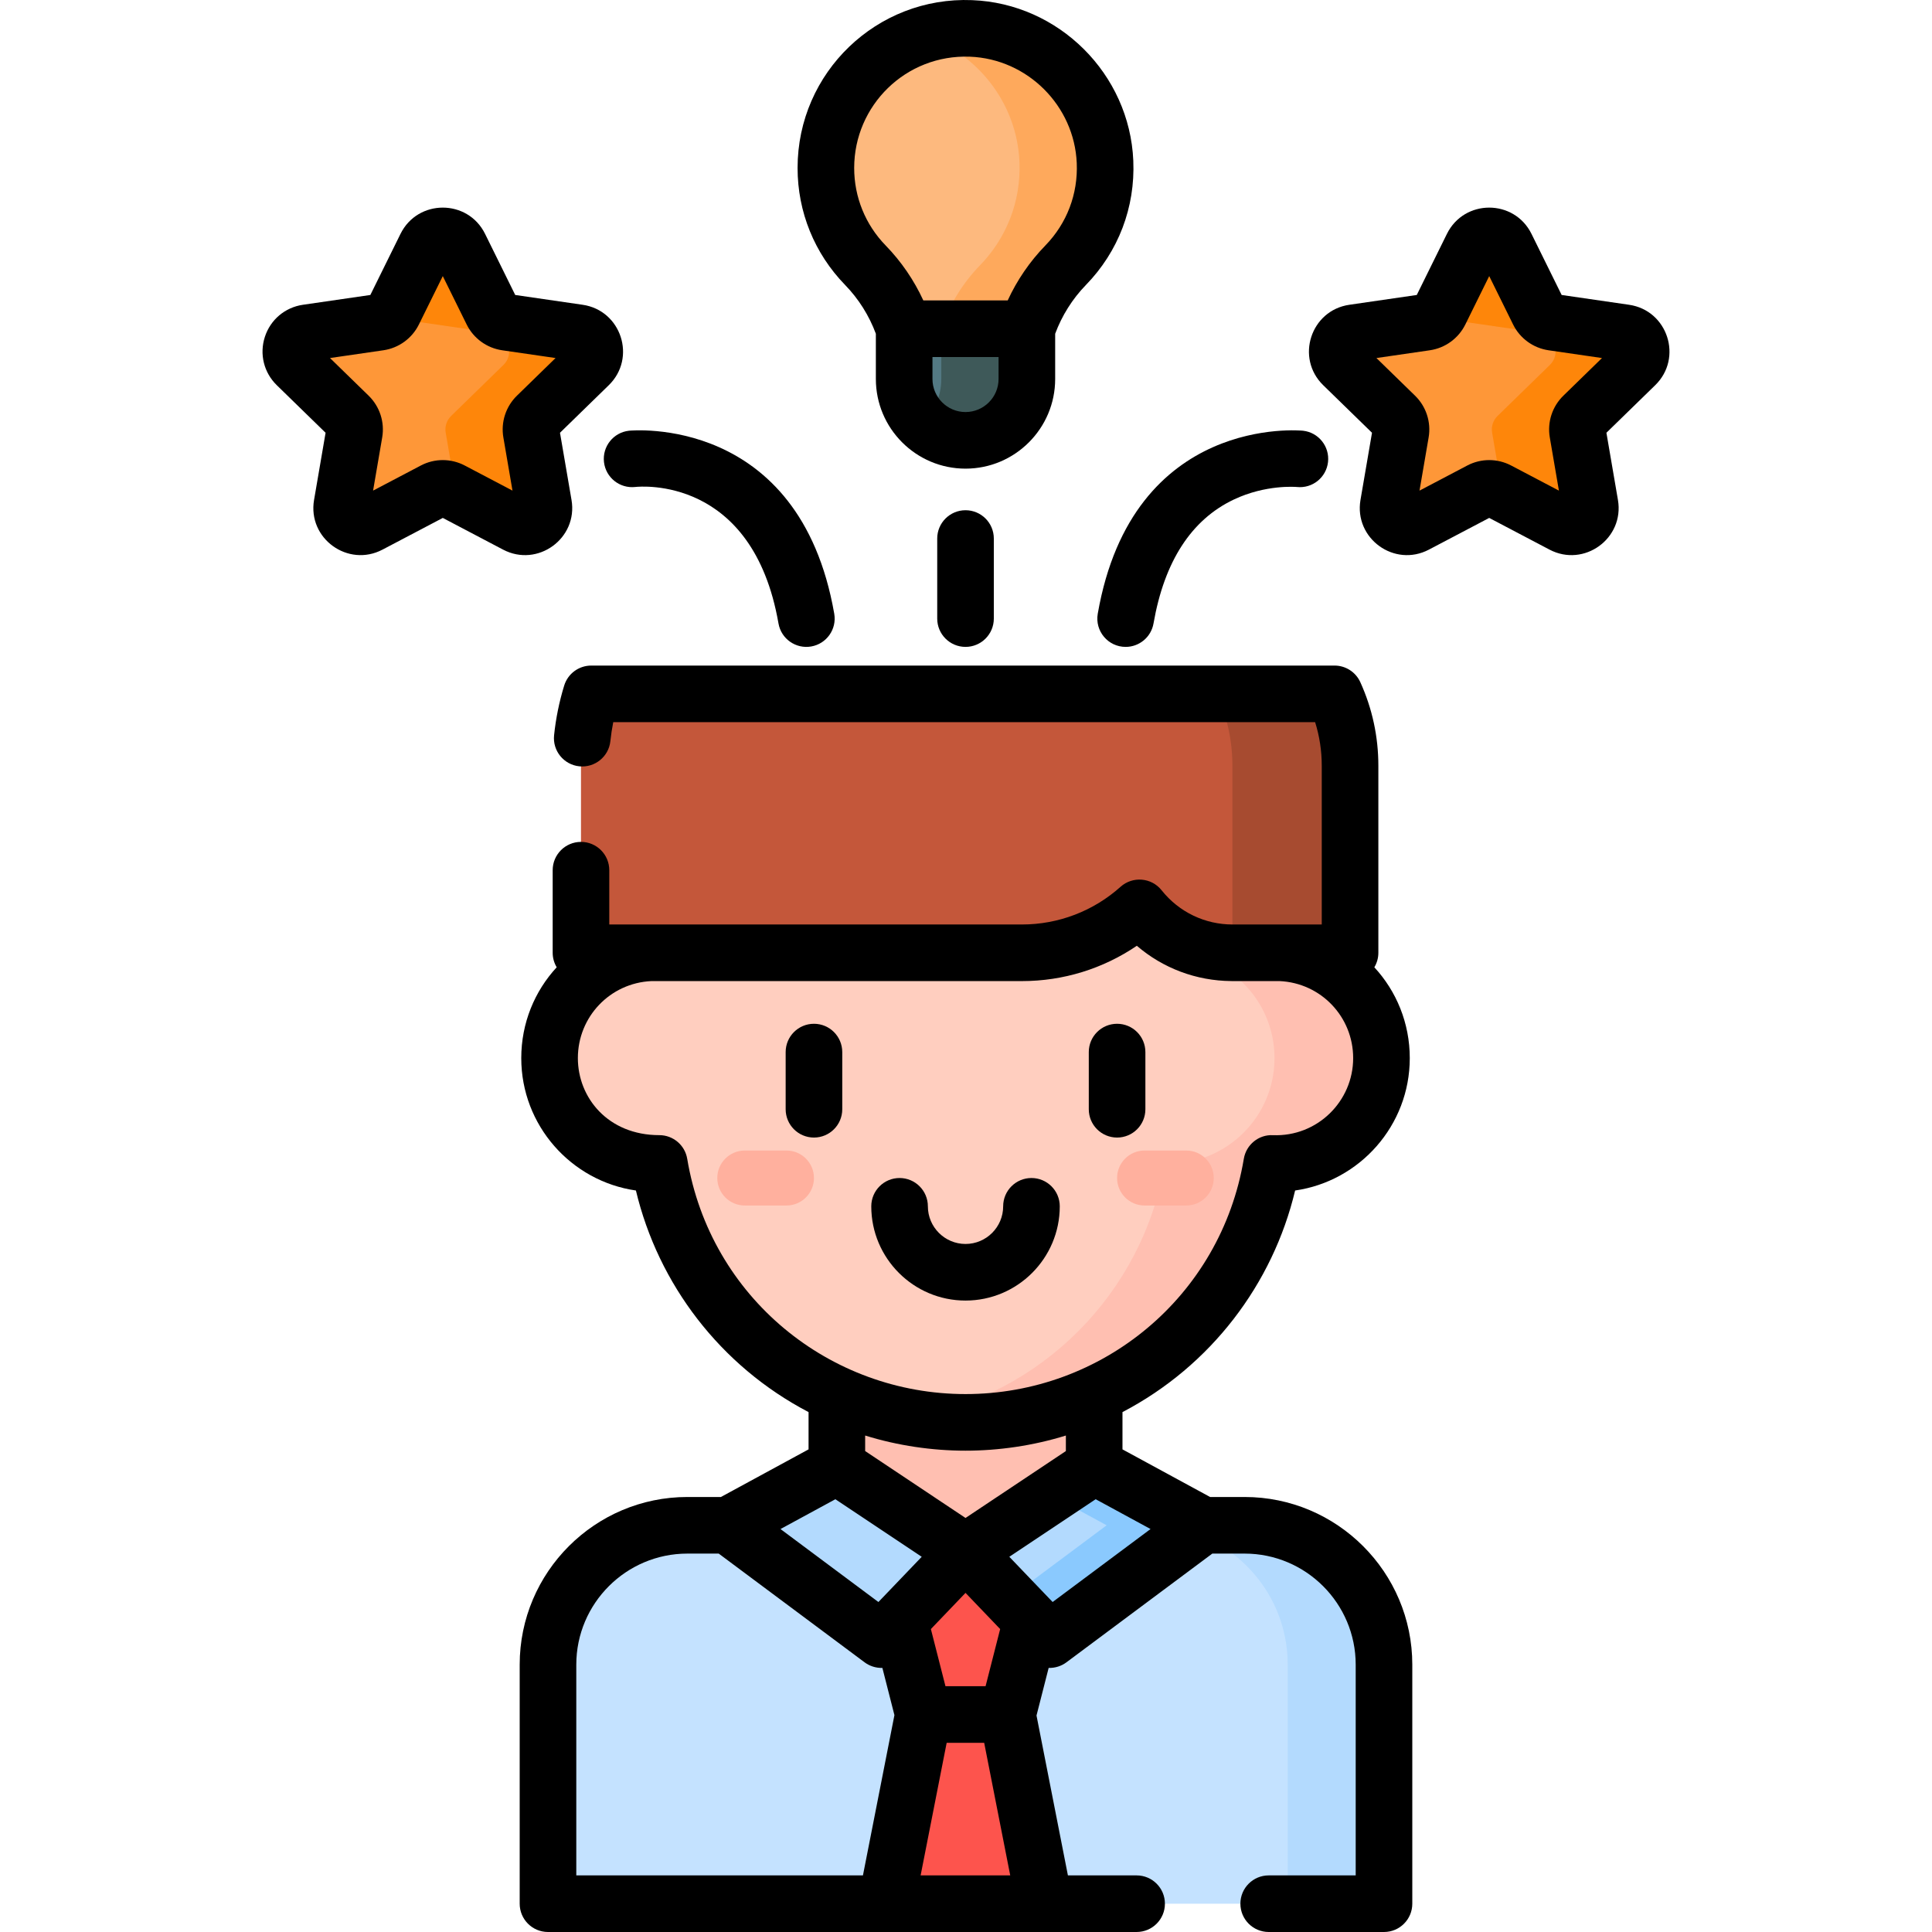 <svg id="Capa_1" enable-background="new 0 0 512.002 512.002" height="512" viewBox="0 0 512.002 512.002" width="512" xmlns="http://www.w3.org/2000/svg"><g><g><path d="m193.084 404.221h-10.923c-20.399 0-36.936 16.537-36.936 36.936v63.345h221.551v-63.345c0-20.399-16.537-36.936-36.936-36.936z" fill="#c4e2ff"/><path d="m329.84 404.221h-25.512c20.399 0 36.936 16.537 36.936 36.937v63.345h25.512v-63.345c0-20.4-16.537-36.937-36.936-36.937z" fill="#b3dafe"/><path d="m221.779 333.089v55.473l34.095 22.73 34.095-22.73v-55.473z" fill="#ffbfb1"/><path d="m338.163 252.473c-.381 0-.759.014-1.137.029-6.512-38.939-40.364-68.618-81.152-68.618-40.789 0-74.64 29.679-81.152 68.618-.378-.015-.756-.029-1.137-.029-15.432 0-27.943 12.51-27.943 27.942s12.51 27.943 27.943 27.943c.381 0 .759-.013 1.137-.029 6.512 38.939 40.364 68.618 81.152 68.618 40.789 0 74.64-29.678 81.152-68.618.378.015.756.029 1.137.029 15.432 0 27.943-12.51 27.943-27.943 0-15.432-12.51-27.942-27.943-27.942z" fill="#ffcebf"/><path d="m221.779 388.563-28.821 15.658 40.662 30.307 22.254-23.235z" fill="#b3dafe"/><path d="m289.969 388.563 28.821 15.658-40.661 30.307-22.255-23.235z" fill="#b3dafe"/><path d="m255.874 411.293-17.476 18.246 6.334 24.823h22.284l6.334-24.823z" fill="#fd544d"/><path d="m244.711 454.362-9.85 50.14h41.98l-9.85-50.14z" fill="#fd544d"/><path d="m121.826 65.303 8.571 17.367c.728 1.475 2.135 2.498 3.764 2.734l19.166 2.785c4.1.596 5.737 5.634 2.77 8.526l-13.869 13.518c-1.178 1.148-1.716 2.803-1.438 4.424l3.274 19.088c.7 4.083-3.586 7.197-7.253 5.269l-17.142-9.012c-1.456-.766-3.196-.766-4.652 0l-17.142 9.012c-3.667 1.928-7.953-1.186-7.253-5.269l3.274-19.088c.278-1.621-.259-3.276-1.438-4.424l-13.868-13.518c-2.967-2.892-1.33-7.93 2.77-8.526l19.166-2.785c1.628-.237 3.035-1.259 3.764-2.734l8.571-17.367c1.834-3.715 7.131-3.715 8.965 0z" fill="#fe9738"/><path d="m390.175 65.303-8.571 17.367c-.728 1.475-2.135 2.498-3.764 2.734l-19.166 2.785c-4.1.596-5.737 5.634-2.77 8.526l13.869 13.518c1.178 1.148 1.716 2.803 1.438 4.424l-3.274 19.088c-.7 4.083 3.586 7.197 7.253 5.269l17.142-9.012c1.456-.766 3.196-.766 4.652 0l17.142 9.012c3.667 1.928 7.953-1.186 7.253-5.269l-3.274-19.088c-.278-1.621.259-3.276 1.438-4.424l13.869-13.518c2.967-2.892 1.33-7.93-2.77-8.526l-19.166-2.785c-1.628-.237-3.035-1.259-3.764-2.734l-8.571-17.367c-1.835-3.715-7.132-3.715-8.966 0z" fill="#fe9738"/><path d="m239.613 87.12h32.519c2.119-6.308 5.631-12.056 10.271-16.826 6.827-7.018 10.894-16.732 10.441-27.397-.811-19.11-16.405-34.635-35.518-35.367-21.1-.808-38.459 16.058-38.459 36.978 0 10.032 3.995 19.127 10.479 25.79 4.639 4.767 8.147 10.515 10.266 16.821z" fill="#fdb97e"/><path d="m239.613 87.12h32.519v13.317c0 8.98-7.28 16.26-16.26 16.26-8.98 0-16.26-7.28-16.26-16.26v-13.317z" fill="#537983"/><g><path d="m208.423 319.472h-11.049c-4.023 0-7.284-3.261-7.284-7.284s3.261-7.284 7.284-7.284h11.049c4.023 0 7.284 3.261 7.284 7.284s-3.261 7.284-7.284 7.284z" fill="#ffb09e"/></g><path d="m338.163 252.472c-.381 0-.759.014-1.137.029-6.512-38.939-40.364-68.618-81.152-68.618-4.834 0-9.567.43-14.173 1.23 34.252 5.949 61.239 33.064 66.979 67.388.378-.015.756-.029 1.137-.029 15.432 0 27.943 12.51 27.943 27.942s-12.51 27.943-27.943 27.943c-.381 0-.759-.014-1.137-.029-5.74 34.324-32.727 61.439-66.979 67.388 4.606.8 9.339 1.23 14.173 1.23 40.789 0 74.64-29.679 81.152-68.618.378.015.756.029 1.137.029 15.432 0 27.943-12.511 27.943-27.943s-12.51-27.942-27.943-27.942z" fill="#ffbfb1"/><path d="m289.969 388.563-11.455 7.636 14.764 8.022-25.776 19.212 10.626 11.095 40.662-30.307z" fill="#8ac9fe"/><path d="m156.688 183.883c-1.766 5.744-2.72 11.843-2.72 18.166v50.452h116.881c11.959 0 22.862-4.505 31.117-11.905 5.772 7.251 14.668 11.905 24.657 11.905h31.158v-49.573c0-6.793-1.477-13.236-4.11-19.044h-196.983z" fill="#c4573a"/><g><path d="m353.671 183.883h-31.181c2.632 5.809 4.11 12.252 4.11 19.045v49.573h.023 31.158v-49.573c0-6.793-1.477-13.236-4.11-19.045z" fill="#a74b30"/></g><g><path d="m314.374 319.472h-11.049c-4.023 0-7.284-3.261-7.284-7.284s3.261-7.284 7.284-7.284h11.049c4.023 0 7.284 3.261 7.284 7.284s-3.261 7.284-7.284 7.284z" fill="#ffb09e"/></g><path d="m292.844 42.897c-.811-19.11-16.405-34.635-35.518-35.367-4.487-.172-8.802.462-12.819 1.758 14.361 4.654 24.994 17.92 25.66 33.609.453 10.665-3.615 20.379-10.441 27.397-4.64 4.77-8.151 10.518-10.271 16.826h22.677c2.119-6.308 5.63-12.056 10.271-16.826 6.826-7.017 10.893-16.732 10.441-27.397z" fill="#fea95c"/><path d="m249.455 87.12v13.317c0 4.567-1.889 8.688-4.921 11.642 2.929 2.854 6.926 4.618 11.338 4.618 8.98 0 16.26-7.28 16.26-16.26v-13.317z" fill="#3e5959"/><g><path d="m156.097 96.715c2.967-2.892 1.33-7.93-2.77-8.526l-19.166-2.785c-1.628-.237-3.036-1.259-3.764-2.734l-8.571-17.367c-1.833-3.715-7.131-3.715-8.965 0l-6.856 13.892 1.715 3.475c.728 1.475 2.135 2.498 3.764 2.734l19.166 2.785c4.1.596 5.737 5.634 2.77 8.526l-13.869 13.519c-1.178 1.148-1.716 2.803-1.438 4.424l2.739 15.967 15.96 8.391c3.667 1.928 7.953-1.186 7.252-5.269l-3.274-19.088c-.278-1.622.26-3.276 1.438-4.424z" fill="#fe860a"/></g><g><path d="m433.411 96.715c2.967-2.892 1.33-7.93-2.77-8.526l-19.166-2.785c-1.628-.237-3.035-1.259-3.763-2.734l-8.571-17.367c-1.833-3.715-7.131-3.715-8.965 0l-6.856 13.892 1.715 3.475c.728 1.475 2.135 2.498 3.763 2.734l19.166 2.785c4.1.596 5.737 5.634 2.77 8.526l-13.868 13.519c-1.178 1.148-1.716 2.803-1.438 4.424l2.739 15.967 15.96 8.391c3.667 1.928 7.953-1.186 7.252-5.269l-3.274-19.088c-.278-1.622.26-3.276 1.438-4.424z" fill="#fe860a"/></g></g><g><path d="m215.708 271.313c-4.142 0-7.5 3.357-7.5 7.5v15.153c0 4.143 3.358 7.5 7.5 7.5s7.5-3.357 7.5-7.5v-15.153c0-4.143-3.358-7.5-7.5-7.5z"/><path d="m296.04 301.466c4.142 0 7.5-3.357 7.5-7.5v-15.153c0-4.143-3.358-7.5-7.5-7.5s-7.5 3.357-7.5 7.5v15.153c0 4.143 3.358 7.5 7.5 7.5z"/><path d="m255.874 344.664c13.772 0 24.976-11.204 24.976-24.977 0-4.143-3.358-7.5-7.5-7.5s-7.5 3.357-7.5 7.5c0 5.501-4.475 9.977-9.976 9.977s-9.976-4.476-9.976-9.977c0-4.143-3.358-7.5-7.5-7.5s-7.5 3.357-7.5 7.5c0 13.773 11.204 24.977 24.976 24.977z"/><path d="m248.374 142.716v21.218c0 4.143 3.358 7.5 7.5 7.5s7.5-3.357 7.5-7.5v-21.218c0-4.143-3.358-7.5-7.5-7.5s-7.5 3.358-7.5 7.5z"/><path d="m151.456 132.479-3.052-17.793 12.927-12.6c7.416-7.228 3.318-19.831-6.927-21.318l-17.864-2.597-7.989-16.187c-4.585-9.287-17.834-9.282-22.416 0l-7.989 16.187-17.865 2.597c-4.743.688-8.608 3.948-10.089 8.507-1.481 4.558-.269 9.467 3.163 12.812l12.927 12.6-3.052 17.792c-1.758 10.244 9.009 17.974 18.135 13.177l15.979-8.4 15.979 8.4c9.161 4.815 19.884-2.971 18.133-13.177zm-18.058-16.554 2.417 14.094-12.655-6.654c-3.642-1.914-7.991-1.915-11.633 0l-12.656 6.654 2.417-14.095c.695-4.054-.648-8.188-3.595-11.062l-10.238-9.979 14.148-2.057c4.071-.591 7.589-3.146 9.412-6.837l6.328-12.822 6.329 12.823c1.822 3.689 5.34 6.245 9.41 6.836l14.149 2.057-10.238 9.979c-2.947 2.874-4.29 7.009-3.595 11.063z"/><path d="m160.06 122.439c.462 4.115 4.18 7.073 8.291 6.615 1.27-.139 31.122-3.039 37.956 36.168.714 4.097 4.616 6.811 8.677 6.101 4.081-.711 6.812-4.596 6.101-8.677-9.23-52.949-53.956-48.547-54.408-48.498-4.117.463-7.079 4.175-6.617 8.291z"/><path d="m431.719 80.768-17.865-2.597-7.989-16.187c-4.585-9.288-17.834-9.282-22.416 0l-7.989 16.187-17.864 2.597c-10.249 1.488-14.341 14.092-6.927 21.318l12.927 12.6-3.052 17.793c-1.75 10.206 8.971 17.994 18.135 13.176l15.978-8.4 15.979 8.4c9.151 4.81 19.889-2.954 18.134-13.176l-3.052-17.793 12.927-12.6c7.416-7.228 3.319-19.831-6.926-21.318zm-17.413 24.096c-2.945 2.872-4.288 7.007-3.593 11.062l2.417 14.094-12.655-6.654c-3.643-1.914-7.991-1.915-11.633 0l-12.656 6.654 2.417-14.092c.696-4.056-.647-8.191-3.595-11.064l-10.238-9.979 14.148-2.057c4.071-.591 7.59-3.146 9.412-6.837l6.328-12.822 6.329 12.823c1.822 3.689 5.34 6.245 9.41 6.836l14.149 2.057z"/><path d="m298.315 171.435c3.577 0 6.745-2.568 7.38-6.213 2.869-16.458 10.029-27.508 21.283-32.842 8.486-4.023 16.464-3.343 16.715-3.321 4.112.436 7.787-2.519 8.248-6.62.462-4.116-2.5-7.828-6.616-8.291-.451-.053-45.178-4.451-54.408 48.498-.797 4.572 2.716 8.789 7.398 8.789z"/><path d="m232.113 88.447v11.99c0 13.102 10.658 23.76 23.759 23.76s23.76-10.658 23.76-23.76v-11.989c1.781-4.799 4.573-9.251 8.146-12.924 8.624-8.865 13.084-20.565 12.559-32.945-.975-22.976-19.742-41.663-42.724-42.542-25.208-1.01-46.246 19.142-46.246 44.472 0 11.651 4.476 22.668 12.604 31.021 3.57 3.667 6.361 8.117 8.142 12.917zm32.519 11.99c0 4.83-3.93 8.76-8.76 8.76s-8.759-3.93-8.759-8.76v-5.817h17.519zm-7.593-85.412c15.229.583 27.665 12.966 28.311 28.19.349 8.213-2.608 15.973-8.324 21.85-4.115 4.229-7.506 9.189-9.975 14.556h-22.358c-2.469-5.367-5.859-10.326-9.972-14.553-5.387-5.536-8.354-12.838-8.354-20.56 0-16.522 13.629-30.118 30.672-29.483z"/><path d="m329.839 396.721h-9.144l-23.226-12.619v-9.878c23.419-12.239 39.85-33.956 45.753-58.727 17.156-2.461 30.384-17.256 30.384-35.083 0-9.3-3.551-17.753-9.391-24.073.672-1.124 1.066-2.434 1.066-3.84v-49.573c0-7.694-1.608-15.144-4.779-22.141-1.215-2.682-3.887-4.404-6.831-4.404h-196.983c-3.293 0-6.201 2.148-7.169 5.296-1.316 4.281-2.218 8.712-2.68 13.17-.427 4.12 2.566 7.807 6.687 8.233 4.117.422 7.806-2.566 8.233-6.687.174-1.68.428-3.354.759-5.013h186.005c1.168 3.722 1.758 7.588 1.758 11.545v42.073c-13.383 0-10.425 0-23.658 0-7.246 0-14.134-3.227-18.789-9.076-2.722-3.418-7.712-3.748-10.875-.914-7.186 6.442-16.459 9.99-26.111 9.99h-98.395-10.986v-14.39c0-4.143-3.358-7.5-7.5-7.5s-7.5 3.357-7.5 7.5v21.89c0 1.405.394 2.716 1.066 3.84-5.84 6.32-9.391 14.773-9.391 24.073 0 17.827 13.228 32.622 30.384 35.083 5.91 24.802 22.364 46.505 45.752 58.726v9.879l-23.226 12.619h-8.891c-24.502 0-44.437 19.935-44.437 44.437v63.345c0 4.143 3.358 7.5 7.5 7.5h155.994c4.142 0 7.5-3.357 7.5-7.5s-3.358-7.5-7.5-7.5h-18.208l-8.323-42.371 3.219-12.614c1.765.052 3.425-.523 4.704-1.477l38.667-28.82h8.562c16.231 0 29.437 13.205 29.437 29.437v55.845h-23.057c-4.142 0-7.5 3.357-7.5 7.5s3.358 7.5 7.5 7.5h30.557c4.142 0 7.5-3.357 7.5-7.5v-63.345c0-24.501-19.934-44.436-44.437-44.436zm-122.998 8.493 14.543-7.901 22.884 15.256c-3.396 3.546-3.307 3.453-11.479 11.984l-17.874-13.322zm39.854 26.506c3.938-4.112 1.96-2.048 9.18-9.584 4.105 4.286 1.858 1.94 9.179 9.584l-3.864 15.142h-10.631zm32.265-7.167-11.479-11.985 22.884-15.256 14.543 7.901zm-96.84-117.462c-.607-3.627-3.747-6.263-7.394-6.263-13.589 0-21.584-9.915-21.584-20.414 0-10.965 8.542-19.905 19.473-20.413h98.233c10.923 0 21.496-3.284 30.424-9.359 6.928 5.949 15.729 9.281 25.044 9.353.102.001.203.007.305.007h12.511c10.93.508 19.472 9.448 19.472 20.413 0 11.447-9.506 20.881-21.27 20.421-3.77-.194-7.083 2.524-7.708 6.256-6.121 36.598-37.585 62.355-73.752 62.355-.001 0-.002 0-.003 0-35.846 0-67.585-25.481-73.751-62.356zm73.754 77.356c8.703 0 17.891-1.307 26.595-4.015v4.117l-26.595 17.729c-5.334-3.556-21.296-14.197-26.596-17.729v-4.118c8.625 2.685 17.79 4.016 26.596 4.016zm-103.149 56.711c0-16.231 13.205-29.437 29.437-29.437h8.309l38.667 28.82c1.27.946 2.927 1.527 4.704 1.477l3.193 12.511-8.344 42.473h-75.966zm91.252 55.844 6.903-35.141h9.94l6.903 35.141z"/></g></g></svg>